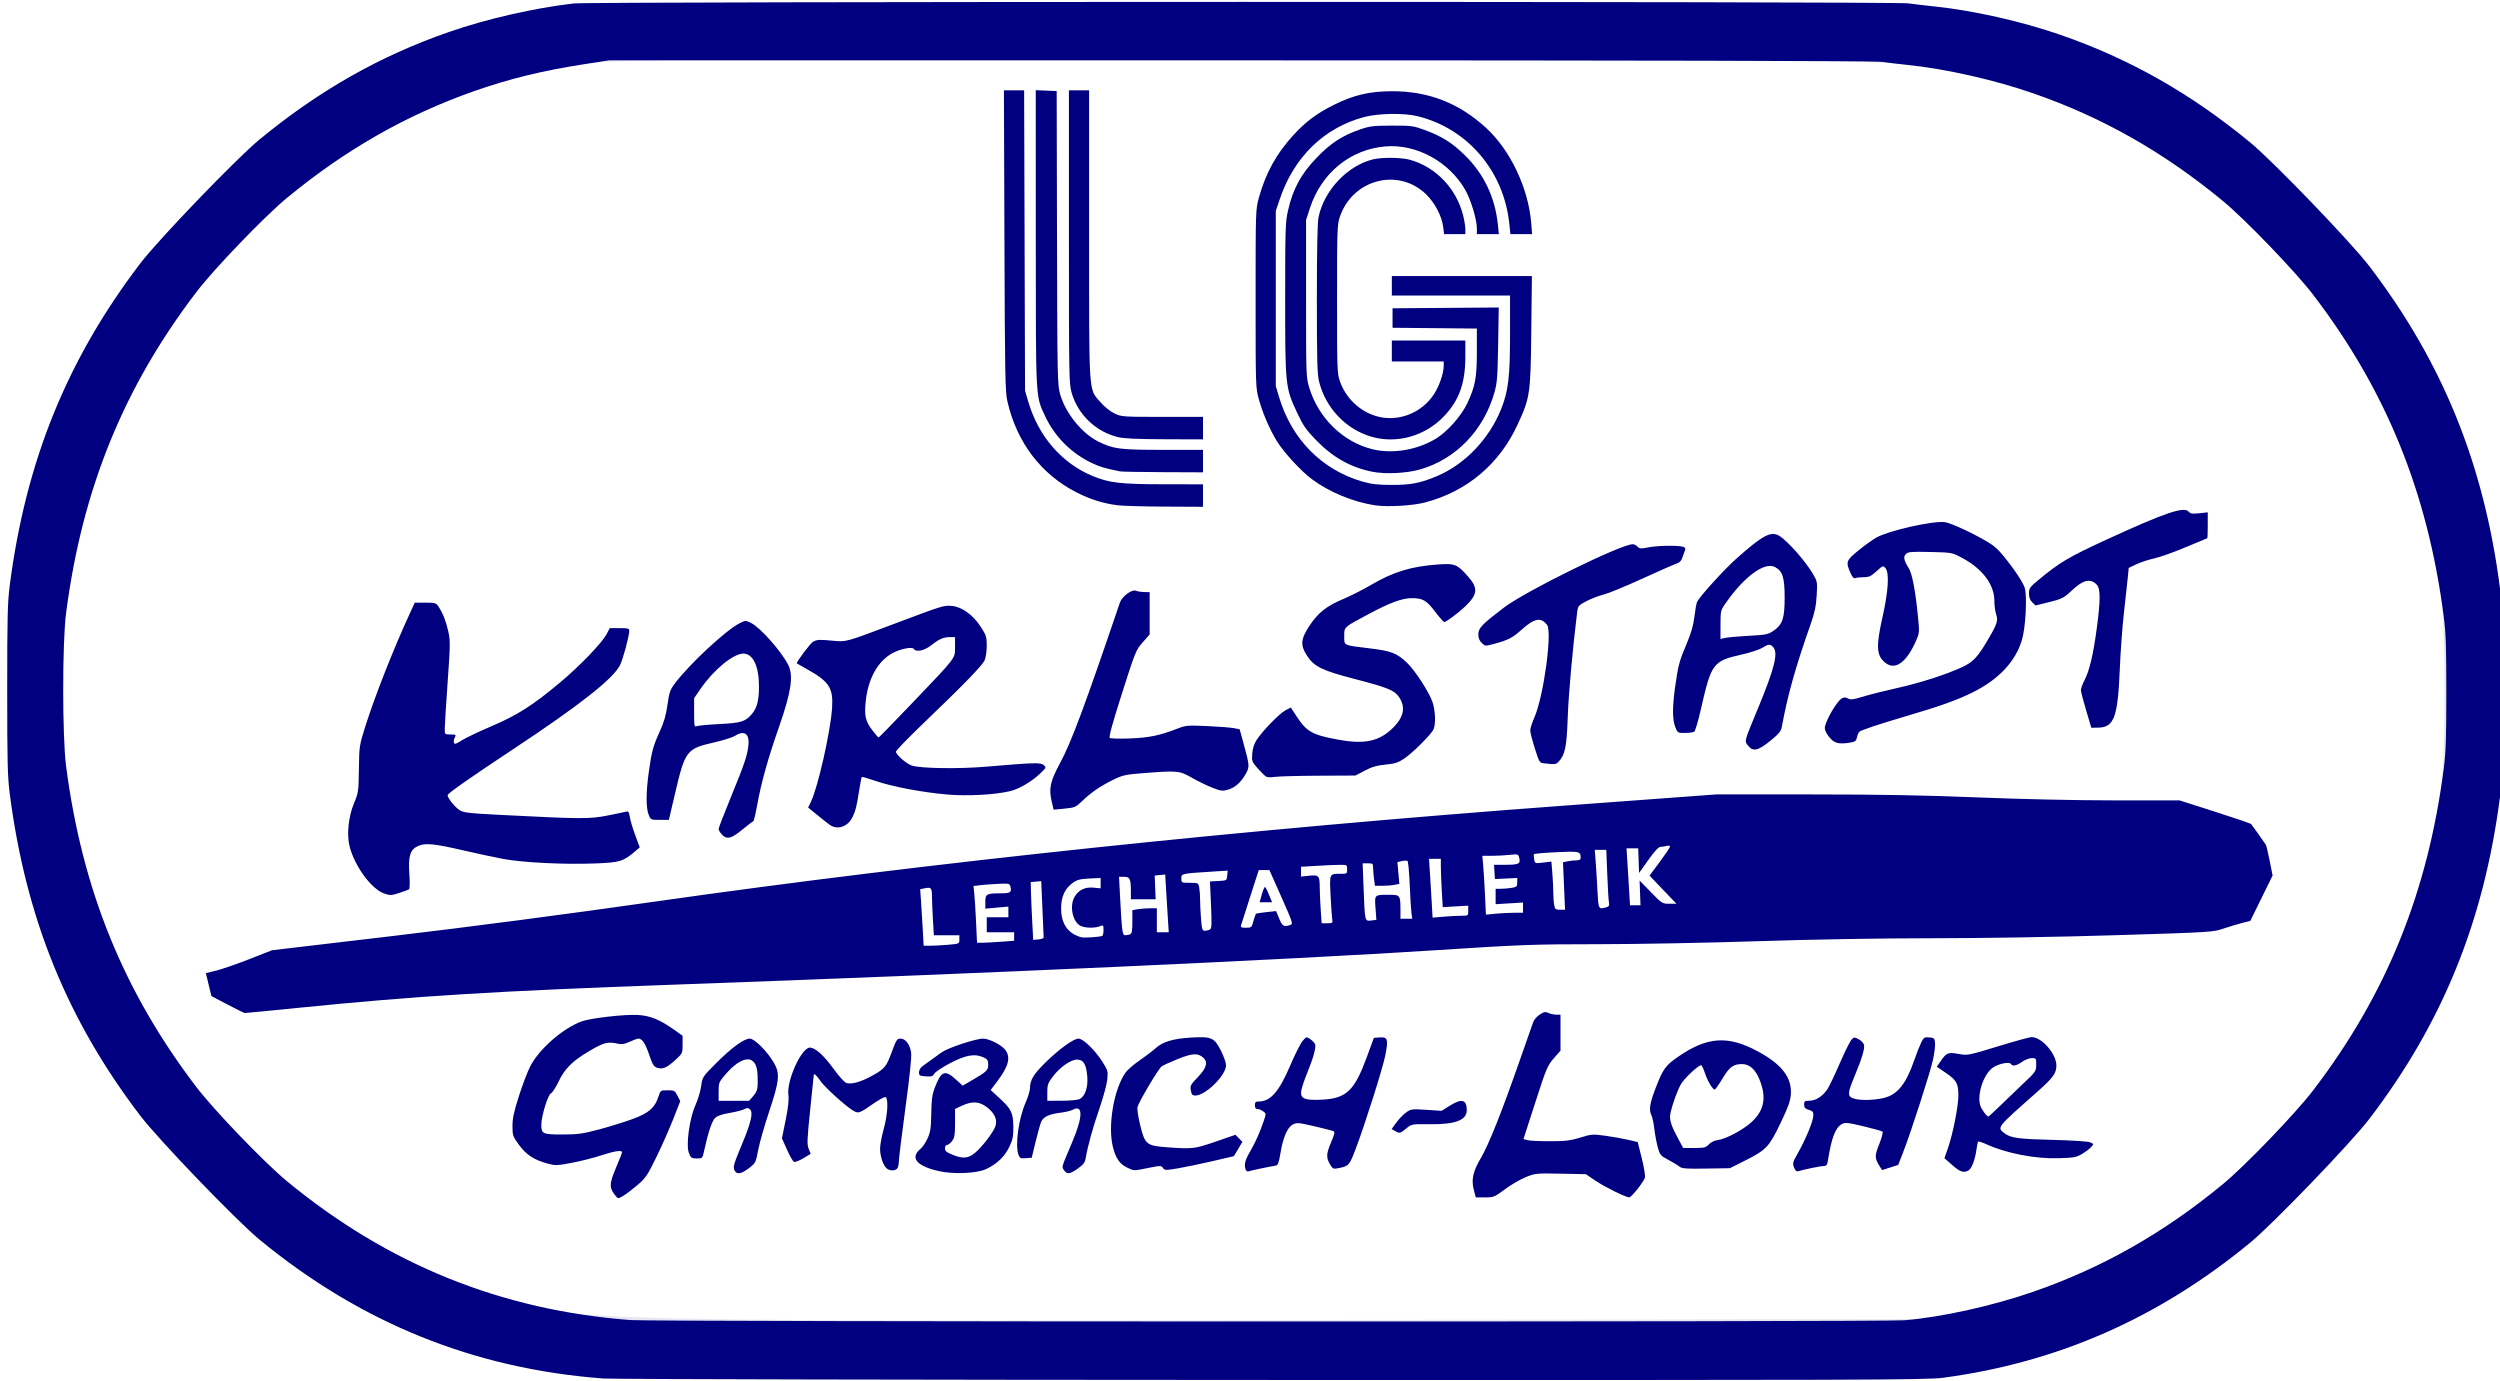 <?xml version="1.0" encoding="UTF-8" standalone="no"?>
<!-- Created with Inkscape (http://www.inkscape.org/) -->

<svg
   xmlns:svg="http://www.w3.org/2000/svg"
   xmlns="http://www.w3.org/2000/svg"
   version="1.1"
   width="2016"
   height="1114"
   id="svg2816">
  <defs
     id="defs2820" />
  <path
     d="M 486.5,1111.628 C 382.228,1103.761 290.936,1066.876 209.249,999.608 190.683,984.319 127.875,919.047 113.163,899.753 54.192,822.415 20.924,740.489 7.936,640.622 6.094,626.453 5.815,615.361 5.815,556.058 c 0,-59.304 0.278,-70.395 2.121,-84.565 C 20.924,371.626 54.192,289.7 113.163,212.362 127.875,193.068 190.683,127.797 209.249,112.508 257.263,72.969 306.317,45.133 362.115,25.765 392.532,15.206 430.694,6.485 462.669,2.785 476.696,1.162 1526.922,1.092 1538.784,2.713 c 4.662,0.637 14.229,1.76 21.263,2.495 31.507,3.294 70.203,12.033 101.717,22.972 55.797,19.369 104.852,47.205 152.866,86.743 18.566,15.289 81.374,80.56 96.086,99.855 58.97,77.338 92.239,159.264 105.226,259.131 1.843,14.17 2.121,25.261 2.121,84.565 0,59.304 -0.278,70.395 -2.121,84.565 -12.988,99.867 -46.256,181.793 -105.226,259.131 -14.712,19.294 -77.52,84.566 -96.086,99.855 -74.007,60.944 -155.377,96.721 -248.005,109.044 -12.907,1.717 -67.173,1.892 -540.552,1.738 -289.413,-0.093 -532.221,-0.624 -539.573,-1.179 z m 1049.135,-46.959 c 29.747,-2.428 71.055,-11.566 104.042,-23.017 55.821,-19.377 105.014,-47.296 152.866,-86.76 17.953,-14.806 58.573,-57.019 72.82,-75.676 58.901,-77.133 92.254,-159.255 105.243,-259.131 1.736,-13.351 2.121,-24.525 2.121,-61.611 0,-37.086 -0.385,-48.261 -2.121,-61.611 -12.989,-99.876 -46.342,-181.998 -105.243,-259.131 -14.247,-18.657 -54.867,-60.87 -72.82,-75.676 -47.852,-39.464 -97.045,-67.383 -152.866,-86.76 -31.514,-10.939 -70.21,-19.679 -101.717,-22.972 -7.033,-0.735 -16.601,-1.858 -21.263,-2.495 -5.298,-0.724 -199.166,-1.159 -517.048,-1.159 l -508.573,0 -19.948,3.095 c -33.84,5.251 -60.156,11.691 -88.755,21.722 -54.677,19.177 -103.803,47.199 -151.037,86.153 -17.953,14.806 -58.573,57.019 -72.82,75.676 -58.901,77.133 -92.254,159.255 -105.243,259.131 -3.079,23.672 -3.079,99.551 0,123.223 12.989,99.876 46.342,181.998 105.243,259.131 14.247,18.657 54.867,60.87 72.82,75.676 81.483,67.199 172.972,104.17 277.251,112.037 18.935,1.429 1009.612,1.579 1027.048,0.156 z M 496.717,964.695 c -5.634,-6.711 -5.601,-9.868 0.245,-23.554 2.557,-5.988 4.65,-11.362 4.65,-11.942 0,-1.957 -5.956,-1.075 -16.667,2.467 -5.858,1.937 -16.492,4.638 -23.631,6.001 -11.899,2.272 -13.523,2.331 -19.491,0.716 -11.12,-3.01 -17.374,-7.063 -23.216,-15.047 -5.1,-6.969 -5.342,-7.662 -5.342,-15.281 0,-6.221 1.144,-11.556 5.187,-24.195 2.853,-8.917 6.904,-19.59 9.003,-23.717 7.166,-14.091 26.352,-30.922 41.609,-36.503 7.263,-2.657 34.816,-5.799 45.36,-5.173 9.887,0.587 17.497,3.678 28.944,11.757 l 7.07,4.989 0,7.11 c 0,7.064 -0.039,7.145 -6.103,12.679 -6.786,6.193 -10.195,7.574 -14.694,5.952 -2.433,-0.877 -3.609,-2.825 -5.94,-9.843 -3.104,-9.345 -5.836,-13.572 -8.771,-13.572 -1,0 -4.221,1.137 -7.157,2.527 -3.77,1.785 -6.398,2.282 -8.945,1.691 -8.604,-1.994 -11.63,-1.258 -23.477,5.713 -13.878,8.166 -20.045,14.333 -25.139,25.14 -2.099,4.452 -4.819,8.576 -6.046,9.164 -2.35,1.126 -7.597,18.317 -7.633,25.007 -0.04,7.606 0.936,8.075 16.829,8.075 12.644,0 16.362,-0.513 29.893,-4.127 8.499,-2.27 20.684,-6.058 27.078,-8.419 12.946,-4.781 17.758,-8.992 20.678,-18.096 1.589,-4.953 1.652,-4.996 7.316,-4.996 5.375,0 5.847,0.259 7.969,4.375 l 2.256,4.375 -5.622,14.35 c -3.092,7.893 -9.201,21.689 -13.574,30.659 -7.063,14.485 -8.732,16.982 -14.925,22.327 -3.835,3.31 -8.989,7.255 -11.452,8.766 -4.253,2.61 -4.569,2.641 -6.26,0.627 z m 691.918,-4.538 c -2.362,-8.769 -0.993,-15.231 5.607,-26.456 6.405,-10.893 16.76,-36.936 31.509,-79.25 5.211,-14.95 10.039,-28.672 10.728,-30.493 0.69,-1.821 3.061,-4.473 5.271,-5.892 3.332,-2.14 4.508,-2.348 6.893,-1.219 1.581,0.749 4.42,1.362 6.308,1.362 l 3.433,0 0,14.524 0,14.524 -4.485,5.107 c -6.215,7.078 -6.5,7.745 -16.491,38.655 l -8.891,27.507 3.018,0.882 c 1.66,0.485 9.819,0.882 18.13,0.882 12.608,0 16.698,-0.487 24.685,-2.938 9.11,-2.796 10.093,-2.866 20.343,-1.452 5.924,0.817 14.188,2.292 18.365,3.277 l 7.594,1.791 3.28,13.11 c 1.866,7.458 2.946,14.205 2.505,15.65 -1.071,3.507 -10.905,15.868 -12.609,15.85 -2.827,-0.03 -19.793,-8.419 -27.267,-13.482 l -7.718,-5.228 -20.326,-0.405 c -19.768,-0.394 -20.545,-0.316 -28.295,2.844 -4.383,1.787 -11.903,6.182 -16.712,9.768 -8.365,6.237 -9.059,6.519 -16.077,6.519 l -7.334,0 -1.465,-5.437 z M 592.143,943.401 c -1.068,-2.436 -0.197,-5.391 5.846,-19.831 7.792,-18.619 9.622,-26.563 6.701,-29.082 -1.438,-1.24 -2.327,-1.249 -4.484,-0.045 -1.479,0.826 -6.807,2.19 -11.839,3.03 -6.228,1.04 -9.984,2.343 -11.764,4.08 -2.489,2.43 -5.665,11.965 -8.756,26.287 -1.369,6.341 -1.37,6.342 -5.962,6.342 -4.17,0 -4.753,-0.398 -6.333,-4.326 -2.551,-6.345 0.448,-28.064 5.392,-39.042 1.946,-4.321 3.965,-11.108 4.488,-15.082 0.939,-7.136 1.087,-7.363 11.867,-18.206 12.49,-12.562 22.645,-19.99 27.331,-19.99 3.883,0 14.485,10.714 19.629,19.836 4.818,8.544 4.221,14.33 -4.023,39.002 -3.746,11.21 -7.717,25.128 -8.826,30.928 -1.977,10.347 -2.119,10.626 -7.53,14.753 -6.5,4.958 -9.979,5.357 -11.739,1.344 z m 15.349,-59.674 c 3.44,-4 3.834,-5.996 3.396,-17.176 -0.651,-16.604 -12.148,-16.357 -26.485,0.57 -4.622,5.457 -4.905,6.216 -4.904,13.171 l 10e-4,7.38 12.3,0 12.3,0 3.393,-3.945 z m 149.382,60.621 c -18.168,-4.212 -23.32,-10.827 -14.223,-18.264 1.511,-1.235 3.951,-4.946 5.423,-8.248 2.245,-5.034 2.712,-8.245 2.894,-19.896 0.169,-10.829 0.752,-15.31 2.641,-20.318 5.296,-14.043 8.279,-15.3 17.12,-7.212 l 5.562,5.088 5.84,-3.389 c 13.682,-7.939 14.75,-8.916 14.75,-13.508 0,-3.792 -0.489,-4.487 -4.326,-6.153 -6.864,-2.98 -14.141,-1.584 -26.907,5.162 -6.142,3.245 -11.696,6.988 -12.344,8.317 -0.974,1.997 -2.137,2.352 -6.7,2.048 -4.954,-0.33 -5.522,-0.666 -5.522,-3.266 0,-1.633 1.142,-3.733 2.616,-4.81 7.287,-5.329 11.192,-8.148 15.675,-11.313 5.226,-3.69 27.586,-11.075 33.44,-11.043 4.869,0.026 14.801,5.08 17.819,9.067 4.635,6.123 2.729,13.322 -6.869,25.94 l -4.91,6.455 7.202,6.609 c 9.494,8.712 11.045,11.956 11.097,23.206 0.035,7.538 -0.508,10.235 -3.219,15.993 -3.664,7.782 -10.147,13.964 -18.889,18.011 -7.528,3.485 -26.452,4.24 -38.171,1.523 z m 29.54,-14.831 c 5.725,-4.778 14.833,-16.754 16.332,-21.475 1.7,-5.352 -0.853,-10.754 -7.343,-15.535 -5.95,-4.384 -11.643,-4.63 -19.737,-0.853 l -5.522,2.577 0,11.357 c 0,9.66 -0.36,11.832 -2.409,14.54 -1.325,1.751 -3.156,3.183 -4.069,3.183 -0.947,0 -1.659,1.17 -1.659,2.726 0,2.205 1.277,3.233 6.684,5.381 7.996,3.177 12.176,2.729 17.723,-1.901 z m 71.621,14.148 c -1.971,-2.925 -2.521,-1.059 6.885,-23.374 8.376,-19.873 8.464,-29.849 0.223,-25.406 -1.616,0.871 -6.259,1.979 -10.316,2.462 -8.438,1.003 -13.126,3.126 -15.018,6.799 -0.724,1.405 -2.779,8.602 -4.569,15.994 l -3.253,13.44 -4.769,0.372 c -4.228,0.33 -4.9,0.012 -5.928,-2.797 -2.814,-7.691 0.122,-29.179 5.732,-41.945 1.964,-4.47 3.571,-9.788 3.571,-11.817 0,-6.476 2.892,-11.236 12.587,-20.713 11.145,-10.895 22.577,-19.141 26.539,-19.141 3.729,0 13.396,9.383 19.291,18.725 4.345,6.885 4.54,7.6 3.896,14.261 -0.373,3.857 -3.268,14.511 -6.432,23.675 -5.328,15.431 -9.262,29.683 -11.036,39.984 -0.57,3.311 -1.938,5.08 -6.302,8.154 -6.536,4.604 -8.715,4.865 -11.1,1.327 z m 12.803,-57.501 c 4.334,-2.512 6.615,-9.419 5.951,-18.016 -0.758,-9.811 -3.096,-13.697 -8.243,-13.697 -5.088,0 -13.719,6.025 -19.478,13.597 -4.051,5.326 -4.525,6.665 -4.525,12.787 l 1.6e-4,6.838 11.915,-0.04 c 6.928,-0.023 12.947,-0.638 14.379,-1.468 z m 133.696,57.05 c -1.446,-3.917 -0.66,-7.331 3.233,-14.04 4.524,-7.796 8.108,-15.761 11.194,-24.872 2.14,-6.32 2.14,-6.325 -0.373,-8.154 -1.383,-1.007 -3.445,-1.831 -4.581,-1.831 -1.429,0 -2.066,-0.931 -2.066,-3.02 0,-2.426 0.579,-3.02 2.944,-3.02 9.66,0 16.563,-7.891 25.7,-29.376 3.719,-8.746 8.145,-17.511 9.836,-19.477 3.034,-3.529 3.112,-3.548 6.19,-1.452 1.715,1.167 3.438,2.99 3.829,4.051 0.994,2.691 -1.341,11.102 -6.716,24.196 -2.521,6.14 -4.583,12.813 -4.583,14.829 0,5.128 3.782,6.394 17.057,5.71 19.614,-1.011 26.082,-7.223 36.15,-34.722 l 5.529,-15.101 4.827,-0.366 c 6.312,-0.479 6.937,1.545 4.426,14.341 -2.056,10.475 -15.935,54.336 -23.858,75.393 -5.116,13.598 -5.544,14.07 -14.309,15.778 -3.797,0.74 -4.333,0.474 -6.513,-3.243 -3.157,-5.382 -2.968,-8.586 1.062,-17.938 2.425,-5.628 2.991,-8.069 2.002,-8.63 -0.759,-0.43 -7.732,-2.244 -15.495,-4.029 -13.061,-3.004 -14.373,-3.108 -17.56,-1.396 -4.358,2.342 -7.893,10.622 -9.958,23.324 -1.257,7.737 -1.943,9.513 -3.782,9.801 -5.238,0.821 -20.381,4 -21.852,4.586 -0.88,0.351 -1.929,-0.253 -2.331,-1.342 z m 442.188,-1.743 c -1.346,-3.377 -1.111,-4.249 3.188,-11.809 6.216,-10.935 12.165,-25.318 12.344,-29.849 0.125,-3.165 -0.385,-3.846 -3.632,-4.839 -2.982,-0.912 -3.777,-1.803 -3.774,-4.228 0,-2.743 0.478,-3.078 4.421,-3.123 4.996,-0.057 10.425,-3.538 14.27,-9.149 1.382,-2.017 5.861,-11.37 9.954,-20.786 4.093,-9.415 8.408,-18.123 9.589,-19.35 1.999,-2.078 2.392,-2.1 5.703,-0.321 1.956,1.051 3.893,3.015 4.305,4.364 0.88,2.883 -1.527,10.938 -7.731,25.869 -5.56,13.381 -5.67,15.735 -0.818,17.492 4.993,1.809 16.424,1.636 24.641,-0.373 11.055,-2.703 17.859,-11.241 24.665,-30.951 1.715,-4.965 4.125,-11.098 5.357,-13.627 2.058,-4.226 2.589,-4.569 6.541,-4.228 3.952,0.341 4.332,0.703 4.677,4.448 0.206,2.242 -0.511,8.222 -1.594,13.289 -2.156,10.087 -17.849,58.772 -24.152,74.929 l -3.958,10.146 -6.508,2.093 -6.508,2.093 -1.818,-2.883 c -4.236,-6.719 -4.282,-8.571 -0.449,-18.142 1.998,-4.989 3.176,-9.482 2.617,-9.986 -0.559,-0.504 -7.508,-2.456 -15.443,-4.337 -12.927,-3.066 -14.739,-3.242 -17.437,-1.7 -5.164,2.952 -8.262,11.082 -11.12,29.182 -0.573,3.631 -1.224,4.534 -3.278,4.551 -2.518,0.021 -16.648,2.91 -20.591,4.21 -1.442,0.476 -2.419,-0.366 -3.462,-2.984 z m 127.582,-1.955 -6.34,-5.539 2.838,-8.052 c 3.929,-11.148 8.427,-33.793 8.427,-42.429 0,-9.793 -1.478,-12.484 -10.042,-18.283 l -7.364,-4.986 3.181,-4.598 c 4.692,-6.783 5.863,-7.25 14.39,-5.732 7.327,1.304 7.753,1.222 31.821,-6.135 13.417,-4.101 25.597,-7.452 27.068,-7.445 8.247,0.036 19.995,13.529 19.995,22.965 0,6.159 -2.739,9.923 -15.328,21.062 -33.473,29.619 -32.741,28.685 -26.356,33.62 4.823,3.727 11.337,4.598 39.359,5.259 14.386,0.339 27.611,1.199 29.391,1.911 3.134,1.253 3.17,1.368 1.164,3.672 -1.139,1.308 -4.426,3.817 -7.303,5.575 -4.729,2.889 -6.582,3.237 -19.244,3.617 -18.901,0.566 -42.282,-3.989 -58.324,-11.362 -3.347,-1.538 -6.306,-2.424 -6.577,-1.968 -0.27,0.456 -0.872,3.547 -1.338,6.869 -1.125,8.031 -3.823,14.901 -6.418,16.344 -3.856,2.145 -6.602,1.222 -12.999,-4.366 z m 37.429,-46.71 c 4.233,-4.153 12.776,-12.345 18.983,-18.206 11.032,-10.415 11.286,-10.776 11.286,-16.007 0,-5.161 -0.125,-5.352 -3.549,-5.352 -1.952,0 -5.474,1.359 -7.826,3.02 -4.589,3.241 -7.767,3.832 -9.046,1.682 -1.129,-1.899 -9.427,-0.309 -14.12,2.705 -7.556,4.853 -13.251,21.147 -10.666,30.515 0.882,3.196 5.228,9.192 6.663,9.192 0.317,0 4.04,-3.398 8.273,-7.55 z m -896.546,49.531 c -2.896,-2.268 -5.491,-9.806 -5.491,-15.95 0,-3.001 1.308,-10.147 2.906,-15.879 3.433,-12.312 4.015,-25.857 1.11,-25.857 -0.988,0 -5.565,2.623 -10.172,5.83 -10.838,7.544 -11.417,7.716 -16.07,4.796 -6.795,-4.263 -23.289,-19.415 -26.324,-24.18 -2.347,-3.685 -4.894,-5.888 -4.931,-4.265 0,0.166 -1.292,12.735 -2.864,27.931 -2.513,24.309 -2.662,28.113 -1.236,31.66 l 1.621,4.032 -5.931,3.559 c -3.262,1.957 -6.639,3.277 -7.503,2.932 -0.865,-0.345 -3.413,-4.768 -5.663,-9.829 l -4.091,-9.202 2.957,-14.517 c 2.115,-10.383 2.749,-16.282 2.229,-20.712 -1.369,-11.666 10.639,-37.899 17.349,-37.899 4.292,0 11.127,6.127 19.128,17.144 4.55,6.266 8.897,11.022 10.442,11.425 4.021,1.049 10.447,-0.584 18.253,-4.638 12.142,-6.306 13.746,-8.09 18.154,-20.182 3.669,-10.064 4.265,-10.985 7.117,-10.991 4.055,-0.008 7.593,4.681 8.554,11.338 0.488,3.38 -1.081,18.555 -4.591,44.416 -2.932,21.605 -5.332,41.165 -5.332,43.466 0,2.302 -0.628,4.837 -1.395,5.634 -1.811,1.882 -5.784,1.853 -8.226,-0.06 z m 193.759,-0.792 c -5.966,-2.816 -9.226,-7.506 -11.487,-16.529 -4.328,-17.268 0.858,-47.35 10.405,-60.357 1.598,-2.177 6.706,-6.552 11.351,-9.722 4.645,-3.17 10.377,-7.536 12.736,-9.702 5.598,-5.138 13.922,-7.644 28.33,-8.527 16.605,-1.018 18.95,-0.009 24.224,10.422 2.302,4.553 4.185,9.883 4.185,11.846 0,8.141 -16.54,24.468 -24.787,24.468 -2.326,0 -2.991,-0.761 -3.596,-4.116 -0.684,-3.792 -0.237,-4.641 5.683,-10.794 6.959,-7.232 8.301,-11.991 4.392,-15.574 -4.261,-3.906 -8.761,-3.71 -20.219,0.884 -5.983,2.398 -11.991,5.116 -13.352,6.04 -2.496,1.693 -18.133,27.967 -19.533,32.82 -0.415,1.439 0.54,7.913 2.122,14.388 3.917,16.03 5.017,16.906 22.792,18.152 19.63,1.376 21.218,1.18 38.362,-4.733 l 15.693,-5.413 2.82,2.836 2.82,2.836 -3.438,5.78 -3.438,5.78 -16.819,3.922 c -9.25,2.157 -21.78,4.77 -27.844,5.807 -10.34,1.768 -11.117,1.755 -12.499,-0.209 -1.394,-1.981 -2.027,-1.983 -11.743,-0.048 -12.43,2.476 -11.335,2.493 -17.159,-0.256 z m 445.344,-0.809 c -1.279,-1.054 -5.318,-3.504 -8.977,-5.444 -6.197,-3.286 -6.773,-3.96 -8.425,-9.869 -0.975,-3.488 -2.239,-10.206 -2.809,-14.928 -0.57,-4.722 -1.618,-9.715 -2.328,-11.095 -2.23,-4.33 -1.441,-9.48 3.378,-22.05 5.853,-15.268 7.909,-18.138 17.975,-25.096 23.602,-16.313 40.241,-17.458 64.405,-4.432 19.29,10.398 27.57,21.139 26.637,34.55 -0.388,5.573 -2.035,10.19 -8.294,23.246 -9.241,19.278 -11.524,21.691 -28.647,30.282 l -12.23,6.136 -19.181,0.309 c -16.077,0.259 -19.557,-7.8e-4 -21.506,-1.608 z m 23.695,-17.881 c 1.579,-1.747 4.461,-3.131 7.361,-3.535 6.799,-0.948 20.593,-8.373 27.442,-14.773 10.052,-9.392 11.877,-19.972 5.927,-34.346 -3.329,-8.042 -8.01,-12.128 -13.893,-12.128 -7.158,0 -10.13,2.196 -15.826,11.693 -2.917,4.864 -5.738,8.844 -6.267,8.844 -1.708,0 -5.84,-7.026 -7.98,-13.567 -1.145,-3.501 -2.555,-6.251 -3.134,-6.112 -2.845,0.687 -13.775,11.118 -16.149,15.412 -3.65,6.603 -8.733,21.738 -8.733,26.006 0,4.408 1.454,8.381 6.523,17.826 l 4.053,7.55 9.04,0 c 8.014,0 9.335,-0.326 11.635,-2.87 z m -253.08,-10.854 -2.702,-1.558 3.913,-5.332 c 2.153,-2.933 5.722,-6.598 7.932,-8.146 3.799,-2.661 4.685,-2.769 16.239,-1.991 l 12.221,0.823 6.954,-4.353 c 9.26,-5.797 13.305,-4.678 13.344,3.69 0.038,8.216 -9.118,11.706 -30.055,11.458 -14.319,-0.17 -14.398,-0.155 -18.767,3.441 -4.933,4.06 -5.31,4.142 -9.08,1.968 z m -941.432,-101.949 -12.99,-6.806 -2.237,-9.255 -2.236,-9.255 8.374,-2.052 c 4.606,-1.128 16.602,-5.279 26.658,-9.224 l 18.284,-7.173 97.841,-11.544 c 62.09,-7.326 139.469,-17.482 211.764,-27.795 218.304,-31.141 476.953,-58.434 732.139,-77.256 l 123.002,-9.073 76.363,0.014 c 55.454,0.011 92.279,0.668 134.487,2.402 34.922,1.434 79.005,2.394 110.435,2.403 l 52.311,0.016 28.462,9.099 c 15.654,5.005 28.777,9.489 29.164,9.965 1.551,1.91 11.183,15.455 11.923,16.766 0.435,0.772 1.831,6.653 3.101,13.069 l 2.31,11.665 -8.999,18.312 -8.999,18.312 -6.394,1.589 c -3.516,0.874 -10.317,2.925 -15.112,4.557 -8.563,2.914 -10.118,3.01 -87.186,5.378 -47.051,1.446 -106.16,2.422 -147.635,2.438 -43.01,0.017 -96.424,0.926 -141.241,2.404 -39.641,1.308 -97.427,2.386 -128.416,2.397 -52.363,0.018 -61.599,0.36 -130.779,4.838 -121.05,7.835 -363.52,18.802 -614.989,27.817 -143.41,5.141 -206.911,9.063 -302.605,18.69 -23.216,2.336 -42.571,4.215 -43.012,4.176 -0.441,-0.039 -6.647,-3.133 -13.791,-6.876 z m 581.266,-48.198 c 8.83,-0.776 8.894,-0.806 8.894,-4.228 l 0,-3.447 -10.286,0 -10.286,0 -0.758,-12.873 c -0.417,-7.08 -0.758,-15.474 -0.758,-18.654 0,-6.65 -0.694,-7.41 -5.799,-6.349 l -3.713,0.772 0.662,9.189 c 0.364,5.054 0.992,15.305 1.396,22.78 l 0.734,13.591 5.51,0 c 3.031,0 9.512,-0.352 14.404,-0.781 z m 42.427,-2.42 10.641,-0.785 0,-3.443 0,-3.443 -11.043,0 -11.043,0 0,-6.04 0,-6.04 8.718,0 8.719,0 0,-4.311 0,-4.311 -9.3,0.843 -9.3,0.843 0,-5.451 c 0,-6.375 0.94,-6.898 12.428,-6.925 7.781,-0.018 8.94,-0.782 7.874,-5.193 -0.671,-2.778 -1.002,-2.857 -10.207,-2.43 -5.233,0.243 -11.792,0.736 -14.577,1.097 l -5.063,0.656 0.66,6.249 c 0.363,3.437 1.004,13.724 1.425,22.86 l 0.766,16.611 4.331,0 c 2.382,0 9.12,-0.353 14.972,-0.785 z m 34.436,-3.443 c -0.02,-0.664 -0.466,-11.159 -0.991,-23.321 l -0.955,-22.113 -4.24,0.368 -4.24,0.368 0.184,7.852 c 0.101,4.319 0.548,14.813 0.992,23.321 l 0.809,15.468 4.239,-0.367 c 2.331,-0.202 4.222,-0.911 4.202,-1.576 z m 47.367,-1.369 c 0.502,-0.322 0.912,-2.443 0.912,-4.713 0,-3.931 -0.142,-4.071 -2.982,-2.949 -4.129,1.631 -12.132,1.443 -15.618,-0.367 -6.455,-3.352 -9.009,-16.114 -4.697,-23.464 3.228,-5.501 8.478,-8.003 15.352,-7.317 l 5.62,0.561 0,-4.179 0,-4.179 -9.094,0.43 c -7.35,0.347 -9.902,1.005 -13.307,3.429 -6.451,4.594 -9.463,11.16 -9.464,20.631 -9.1e-4,12.498 5.423,20.309 16.171,23.285 2.501,0.693 15.601,-0.203 17.106,-1.17 z m 22.323,-1.177 c 1.458,-0.582 1.839,-2.674 1.839,-10.111 l 0,-9.377 4.359,-0.749 c 2.398,-0.412 6.844,-0.755 9.881,-0.762 l 5.522,-0.013 0,9.665 0,9.665 4.788,0 4.788,0 -0.706,-11.175 c -0.388,-6.146 -1.032,-16.619 -1.431,-23.274 l -0.725,-12.1 -4.229,0.416 -4.229,0.416 0.379,9.569 0.379,9.569 -9.97,0 -9.97,0 -0.015,-6.342 c -0.026,-10.175 -0.773,-11.779 -5.49,-11.779 l -4.072,0 0.74,14.195 c 1.577,30.266 1.917,32.92 4.215,32.92 1.16,0 2.936,-0.33 3.948,-0.733 z m 64.483,-3.991 c 1.325,-0.872 1.464,-4.43 0.774,-19.851 l -0.84,-18.789 6.782,-0.365 c 6.747,-0.363 6.784,-0.386 7.152,-4.37 l 0.37,-4.005 -11.414,0.723 c -26.158,1.657 -25.944,1.611 -25.944,5.571 0,3.498 0.057,3.528 6.83,3.528 6.719,0 6.841,0.061 7.556,3.775 0.4,2.076 0.727,6.615 0.727,10.086 0,3.471 0.338,10.47 0.752,15.554 0.679,8.349 0.988,9.241 3.197,9.224 1.345,-0.009 3.172,-0.497 4.06,-1.081 z m 35.012,-6.784 c 0.81,-3.007 1.794,-5.658 2.185,-5.892 0.392,-0.233 4.165,-0.797 8.384,-1.254 l 7.672,-0.829 2.532,6.117 c 2.57,6.21 3.629,6.81 8.982,5.091 2.325,-0.747 1.967,-1.864 -7.225,-22.531 l -9.671,-21.745 -4.298,0 -4.298,0 -6.796,21.141 c -3.738,11.628 -7.088,22.093 -7.445,23.255 -0.543,1.77 0.098,2.114 3.929,2.114 4.437,0 4.622,-0.168 6.05,-5.467 z m 6.822,-21.661 c 1.031,-3.625 2.237,-6.207 2.68,-5.738 0.442,0.469 1.865,3.435 3.162,6.591 l 2.358,5.738 -5.037,0 -5.037,0 1.875,-6.591 z m 56.629,19.578 c -0.32,-2.159 -0.903,-10.785 -1.296,-19.168 -0.805,-17.207 -1.019,-16.772 8.261,-16.772 4.932,0 5.136,-0.144 5.136,-3.624 0,-3.519 -0.16,-3.624 -5.522,-3.619 -3.037,0.003 -11.407,0.358 -18.599,0.789 l -13.078,0.783 0,3.956 0,3.956 6.508,-0.698 c 7.84,-0.841 8.562,-0.047 8.586,9.445 0.015,3.718 0.358,11.737 0.773,17.819 l 0.756,11.058 4.528,0 c 4.454,0 4.519,-0.065 3.946,-3.926 z m 34.976,-8.195 c -0.817,-11.006 -0.989,-10.832 10.797,-10.832 9.104,0 9.297,0.256 9.324,12.383 l 0.017,6.946 4.752,0 4.752,0 -0.646,-4.53 c -0.356,-2.492 -0.992,-12.832 -1.415,-22.978 -0.423,-10.146 -1.237,-18.749 -1.809,-19.117 -0.573,-0.368 -2.638,-0.304 -4.589,0.141 l -3.548,0.81 0.791,8.768 0.791,8.768 -3.753,0.78 c -2.065,0.429 -6.494,0.78 -9.844,0.78 l -6.09,0 -0.739,-5.605 c -0.407,-3.083 -0.739,-7.16 -0.739,-9.061 0,-3.168 -0.351,-3.456 -4.224,-3.456 l -4.224,0 0.782,20.235 c 1.045,27.035 0.92,26.508 6.123,25.876 l 4.19,-0.508 -0.698,-9.401 z m 69.137,6.081 c 5.627,0 5.637,-0.007 5.637,-4.077 l 0,-4.077 -10.276,0.609 -10.277,0.609 -0.767,-13.029 c -0.422,-7.166 -0.767,-15.935 -0.767,-19.486 l 0,-6.456 -4.773,0 -4.773,0 0.689,10.571 c 0.379,5.814 1.025,16.488 1.436,23.721 l 0.746,13.151 8.745,-0.768 c 4.809,-0.422 11.281,-0.768 14.381,-0.768 z m 42.545,-2.408 7.266,-0.008 0,-4.131 0,-4.131 -11.043,0.685 -11.044,0.685 0,-6.218 0,-6.218 4.359,-0.013 c 2.398,-0.007 6.321,-0.35 8.719,-0.762 3.898,-0.67 4.359,-1.129 4.359,-4.34 l 0,-3.591 -9.009,0.427 -9.009,0.427 -0.354,-5.738 -0.354,-5.738 9.073,-0.018 c 10.806,-0.022 12.412,-0.787 11.302,-5.385 -0.803,-3.325 -0.889,-3.354 -7.794,-2.604 -3.84,0.417 -10.366,0.758 -14.503,0.758 l -7.521,0 0.686,7.55 c 0.377,4.153 1.032,14.825 1.456,23.717 l 0.769,16.166 7.689,-0.755 c 4.229,-0.415 10.959,-0.759 14.954,-0.763 z m 40.333,-21.571 -0.825,-19.146 3.787,-0.787 c 2.083,-0.433 5.291,-0.787 7.129,-0.787 2.415,0 3.337,-0.587 3.325,-2.114 -0.042,-5.084 -1.071,-5.315 -19.603,-4.419 -9.711,0.47 -17.853,1.184 -18.092,1.586 -0.239,0.403 -0.152,2.269 0.193,4.147 0.624,3.393 0.672,3.41 7.271,2.614 l 6.642,-0.801 0.76,9.34 c 0.418,5.137 0.76,12.18 0.76,15.651 0,3.471 0.327,8.01 0.727,10.086 0.646,3.354 1.175,3.775 4.74,3.775 l 4.013,0 -0.825,-19.146 z m 34.125,17.161 c 2.148,-0.598 2.561,-1.367 2.095,-3.91 -0.319,-1.741 -0.928,-11.999 -1.354,-22.796 l -0.774,-19.631 -4.654,0 -4.654,0 0.694,8.758 c 0.382,4.817 1.033,15.418 1.448,23.557 0.81,15.885 0.772,15.81 7.199,14.021 z m 27.185,-11.602 -0.365,-9.969 9.109,9.363 c 8.899,9.146 9.242,9.363 14.873,9.363 l 5.763,0 -10.867,-11.341 -10.868,-11.341 8.275,-11.127 c 4.551,-6.12 8.275,-11.681 8.275,-12.357 0,-0.686 -1.157,-0.908 -2.616,-0.502 -1.439,0.401 -3.685,0.736 -4.992,0.745 -1.629,0.011 -4.735,3.328 -9.881,10.555 l -7.505,10.539 -0.338,-9.935 -0.338,-9.935 -4.726,0 -4.726,0 0.682,10.571 c 0.375,5.814 1.01,16.143 1.411,22.953 l 0.73,12.383 4.234,0.002 4.234,0.002 -0.365,-9.969 z m -1012.577,0.555 c -10.392,-3.6 -23.878,-21.875 -28.036,-37.991 -2.431,-9.425 -0.968,-24.016 3.478,-34.672 3.633,-8.709 3.756,-9.56 4.017,-27.786 0.265,-18.52 0.343,-19.036 5.218,-34.506 7.682,-24.373 22.964,-63.114 36.1,-91.511 l 3.772,-8.154 8.493,0 c 7.957,0 8.631,0.21 10.69,3.322 3.518,5.319 5.931,11.483 7.838,20.03 1.631,7.309 1.585,10.709 -0.558,40.934 -1.285,18.13 -2.339,35.001 -2.341,37.493 -0.003,4.487 0.041,4.53 4.687,4.53 4.389,0 4.608,0.161 3.398,2.511 -0.711,1.381 -1.011,3.274 -0.666,4.207 0.489,1.325 1.845,0.909 6.193,-1.898 3.061,-1.977 13.862,-7.13 24,-11.45 20.99,-8.945 33.195,-16.719 55.383,-35.276 16.066,-13.438 34.2,-32.331 37.754,-39.335 l 2.299,-4.53 7.873,0 c 6.822,0 7.873,0.292 7.873,2.186 0,4.17 -4.947,22.605 -7.408,27.605 -5.385,10.94 -32.524,32.321 -85.591,67.43 -35.056,23.193 -53.474,36.112 -53.474,37.509 0,2.288 5.686,9.427 9.515,11.947 3.245,2.135 7.126,2.604 32.252,3.895 65.873,3.386 72.629,3.428 87.268,0.543 7.353,-1.449 14.215,-2.895 15.249,-3.214 1.446,-0.445 2.059,0.576 2.649,4.414 0.423,2.746 2.397,9.382 4.388,14.746 l 3.619,9.753 -3.362,2.864 c -10.038,8.551 -12.372,9.277 -32.399,10.083 -24.775,0.998 -58.562,-0.661 -74.423,-3.655 -7.033,-1.327 -21.157,-4.35 -31.387,-6.717 -23.977,-5.549 -31.222,-6.294 -36.95,-3.804 -6.634,2.884 -8.272,7.998 -7.269,22.697 0.49,7.178 0.362,11.949 -0.332,12.395 -0.621,0.399 -4.203,1.719 -7.96,2.934 -6.16,1.993 -7.325,2.039 -11.849,0.472 z m 272.066,-47.75 c -1.39,-1.538 -2.528,-3.504 -2.528,-4.368 0,-0.865 4.382,-12.246 9.737,-25.292 10.771,-26.237 13.144,-33.142 14.217,-41.357 1.303,-9.973 -2.983,-13.35 -10.72,-8.447 -1.992,1.262 -9.785,3.704 -17.319,5.425 -21.832,4.988 -22.96,6.489 -31.127,41.408 l -4.894,20.927 -7.325,0.002 c -7.26,0.002 -7.34,-0.035 -9.009,-4.188 -2.188,-5.442 -2.142,-18.218 0.122,-34.314 2.398,-17.044 3.379,-20.67 8.871,-32.773 3.446,-7.594 5.066,-13.208 6.219,-21.556 1.362,-9.85 2.094,-12.003 5.749,-16.913 11.526,-15.479 41.246,-43.171 52.35,-48.777 4.747,-2.396 4.937,-2.401 9.35,-0.225 7.452,3.675 24.628,23.123 29.987,33.954 4.271,8.631 2.299,21.806 -7.418,49.575 -8.868,25.34 -14.367,44.94 -17.57,62.623 -1.375,7.592 -2.854,13.803 -3.286,13.803 -0.432,0 -4.396,2.99 -8.808,6.644 -8.932,7.397 -12.62,8.252 -16.601,3.848 z m -1.946,-88.965 c 17.773,-0.887 21.302,-2.017 26.554,-8.503 3.956,-4.885 5.4,-10.716 5.408,-21.834 0.015,-16.378 -4.842,-26.536 -12.647,-26.468 -8.222,0.072 -23.827,12.949 -34.557,28.516 l -5.102,7.402 0,11.754 c 0,10.734 0.177,11.676 2.034,10.85 1.119,-0.498 9.358,-1.27 18.309,-1.717 z m 88.903,81.182 c -1.613,-1.158 -6.167,-4.757 -10.121,-7.997 l -7.188,-5.891 2.215,-4.511 c 5.606,-11.419 15.793,-56.374 17.084,-75.391 1.114,-16.411 -2.149,-21.559 -19.983,-31.525 -4.476,-2.501 -8.272,-4.664 -8.436,-4.805 -0.759,-0.655 11.028,-16.376 13.086,-17.452 3.365,-1.761 4.742,-1.834 15.693,-0.837 11.429,1.04 9.407,1.599 51.149,-14.118 38.135,-14.358 38.707,-14.533 45.408,-13.864 7.991,0.798 16.869,7.299 23.065,16.888 4.335,6.71 4.763,8.061 4.763,15.073 0,4.236 -0.722,9.452 -1.605,11.59 -1.751,4.239 -16.111,19.049 -49.834,51.394 -11.988,11.498 -21.796,21.623 -21.796,22.499 0,2.45 8.52,9.889 12.926,11.286 7.217,2.289 37.691,2.726 59.729,0.858 39.563,-3.354 43.917,-3.477 46.499,-1.312 2.273,1.906 2.198,2.069 -3.386,7.305 -6.807,6.383 -16.839,12.156 -23.986,13.803 -12.653,2.916 -34.251,4.046 -50.485,2.641 -20.24,-1.752 -44.655,-6.404 -58.024,-11.057 -5.683,-1.978 -10.553,-3.368 -10.821,-3.09 -0.268,0.279 -1.197,5.05 -2.064,10.604 -2.083,13.341 -2.868,16.517 -5.36,21.692 -3.825,7.941 -12.21,10.754 -18.528,6.217 z m 66.966,-98.45 c 35.713,-37.408 34.197,-35.411 34.197,-45.043 l 0,-7.81 -3.993,0 c -5.358,0 -8.735,1.463 -15.182,6.577 -5.506,4.368 -12.334,5.815 -14.025,2.972 -1.153,-1.939 -10.466,-0.193 -16.825,3.156 -12.029,6.335 -19.94,20.281 -21.97,38.733 -1.292,11.747 -0.283,16.36 5.129,23.445 2.545,3.332 4.903,6.058 5.24,6.058 0.337,0 12.68,-12.639 27.428,-28.088 z m 112.134,79.653 c -2.437,-10.557 -1.216,-16.117 6.816,-31.022 9.016,-16.731 19.904,-45.947 48.118,-129.113 1.765,-5.204 9.67,-11.117 13.019,-9.739 1.279,0.526 4.287,0.994 6.684,1.041 l 4.359,0.085 0,17.046 0,17.046 -5.615,6.384 c -5.442,6.188 -5.956,7.455 -16.724,41.244 -7.855,24.648 -10.722,35.147 -9.788,35.84 0.727,0.539 8.122,0.718 16.433,0.398 15.363,-0.592 23.901,-2.375 38.362,-8.012 6.478,-2.525 8.176,-2.664 23.831,-1.951 9.271,0.422 18.932,1.174 21.469,1.67 l 4.613,0.903 2.655,9.65 c 5.45,19.814 5.515,20.565 2.273,26.28 -3.953,6.968 -8.571,11.08 -14.36,12.788 -4.337,1.28 -5.692,1.107 -12.664,-1.621 -4.294,-1.68 -11.728,-5.303 -16.521,-8.053 -9.925,-5.693 -11.469,-5.834 -39.586,-3.618 -14.045,1.107 -16.313,1.622 -24.115,5.472 -10.145,5.007 -17.688,10.213 -24.899,17.186 -4.9,4.738 -5.788,5.112 -14.027,5.91 l -8.796,0.852 -1.538,-6.664 z m 173.117,-19.875 c -0.982,-0.487 -4.054,-3.465 -6.829,-6.619 -4.852,-5.516 -5.025,-5.977 -4.535,-12.116 0.333,-4.179 1.53,-7.943 3.466,-10.904 4.791,-7.327 18.384,-21.323 23.176,-23.864 l 4.436,-2.352 4.631,7.087 c 8.187,12.528 12.649,15.018 33.864,18.898 20.499,3.749 32.122,1.436 42.768,-8.511 9.879,-9.231 11.758,-17.541 5.898,-26.093 -3.588,-5.236 -9.492,-7.623 -35.472,-14.336 -26.191,-6.768 -32.855,-9.995 -38.523,-18.658 -5.605,-8.565 -5.23,-13.503 1.837,-24.225 6.974,-10.581 13.754,-15.958 27.326,-21.673 5.858,-2.467 15.621,-7.399 21.695,-10.961 18.742,-10.99 32.641,-15.274 54.794,-16.889 13.435,-0.979 15.39,-0.192 24.085,9.694 8.349,9.493 7.867,14.449 -2.357,24.228 -5.538,5.298 -15.367,12.605 -16.864,12.537 -0.524,-0.024 -3.83,-3.819 -7.346,-8.434 -6.956,-9.13 -9.942,-10.852 -18.81,-10.852 -7.536,0 -17.291,3.542 -33.502,12.167 -21.66,11.523 -20.925,10.874 -20.925,18.48 0,7.776 -1.212,7.201 20.816,9.882 17.311,2.107 21.685,3.82 29.931,11.719 6.283,6.019 17.258,22.868 20.282,31.138 2.341,6.404 2.907,17.229 1.151,22.029 -1.408,3.849 -16.657,19.166 -23.937,24.045 -4.76,3.19 -7.469,4.052 -14.961,4.762 -6.929,0.656 -10.978,1.832 -16.691,4.845 l -7.543,3.978 -29.808,0.142 c -16.395,0.078 -32.162,0.501 -35.039,0.94 -2.877,0.439 -6.034,0.4 -7.015,-0.087 z m 224.319,-10.812 c -4.136,-0.459 -4.158,-0.494 -7.856,-12.18 -2.039,-6.445 -3.704,-12.954 -3.699,-14.463 0,-1.51 1.588,-6.362 3.516,-10.782 7.308,-16.75 14.356,-68.422 10.115,-74.162 -4.789,-6.482 -10.272,-5.505 -20.38,3.631 -7.317,6.614 -11.004,8.533 -22.156,11.536 -7.339,1.976 -7.434,1.969 -10.172,-0.704 -1.911,-1.865 -2.764,-4.032 -2.764,-7.018 0,-4.921 3.154,-8.196 20.793,-21.585 17.432,-13.232 94.216,-50.991 103.691,-50.991 1.133,0 2.911,0.884 3.951,1.965 1.632,1.696 2.787,1.779 8.415,0.604 7,-1.461 23.6,-1.806 27.997,-0.582 1.929,0.537 2.452,1.295 1.863,2.702 -0.45,1.075 -1.393,3.724 -2.095,5.886 -0.95,2.925 -2.318,4.278 -5.35,5.29 -2.24,0.748 -14.732,6.246 -27.758,12.219 -13.026,5.972 -26.764,11.605 -30.527,12.517 -3.763,0.912 -9.942,3.285 -13.731,5.273 -6.517,3.419 -6.923,3.892 -7.527,8.77 -3.716,29.983 -6.957,66.163 -7.606,84.888 -0.83,23.949 -2.184,30.444 -7.497,35.965 -1.973,2.051 -2.876,2.149 -11.223,1.222 z m 164.053,-14.424 c -2.927,-3.867 -3.332,-2.367 8.106,-30.012 13.525,-32.691 16.501,-44.861 12.09,-49.444 -2.41,-2.505 -3.775,-2.394 -8.636,0.702 -2.237,1.425 -9.707,3.864 -16.599,5.419 -23.176,5.229 -24.493,6.986 -32.86,43.837 -2.176,9.585 -4.624,17.867 -5.439,18.405 -0.815,0.538 -4.172,0.986 -7.459,0.996 -5.898,0.018 -6.001,-0.045 -7.847,-4.838 -2.353,-6.111 -2.372,-16.028 -0.063,-32.438 2.441,-17.346 3.302,-20.577 9.225,-34.585 3.715,-8.786 5.436,-14.815 6.312,-22.107 0.663,-5.515 1.636,-10.827 2.163,-11.806 2.733,-5.075 22.011,-26.241 31.921,-35.048 20.558,-18.268 27.337,-21.968 33.8,-18.45 6.613,3.6 22.173,21.196 28.209,31.9 2.972,5.27 3.106,6.166 2.479,16.648 -0.512,8.575 -1.624,13.807 -4.92,23.158 -12.196,34.599 -18.581,57.374 -23.2,82.753 -0.621,3.414 -2.411,5.566 -9.296,11.175 -9.915,8.078 -14.05,8.937 -17.986,3.736 z m 0.641,-88.443 c 13.813,-0.742 15.669,-1.116 19.871,-4.005 7.435,-5.114 9.067,-9.964 9.067,-26.96 0,-16.099 -1.71,-21.418 -7.88,-24.517 -8.575,-4.307 -24.985,7.88 -40.172,29.832 -3.51,5.073 -3.677,5.838 -3.677,16.762 l 0,11.446 3.778,-0.87 c 2.078,-0.479 10.634,-1.238 19.014,-1.688 z m 67.433,84.298 c -1.698,-1.388 -3.898,-4.155 -4.891,-6.15 -1.636,-3.288 -1.631,-4.078 0.059,-8.464 2.757,-7.161 9.446,-17.543 12.339,-19.152 1.933,-1.075 3.141,-1.07 5.105,0.023 2.108,1.173 4.34,0.889 12.351,-1.571 5.378,-1.651 17.427,-4.691 26.776,-6.755 18.745,-4.139 40.083,-10.99 53.008,-17.02 9.163,-4.274 12.627,-8.128 22.26,-24.765 5.914,-10.213 6.707,-13.098 4.971,-18.087 -0.733,-2.106 -1.338,-6.781 -1.344,-10.388 -0.024,-13.401 -9.597,-26.096 -26.392,-34.996 -7.825,-4.147 -8.032,-4.184 -25.454,-4.565 -15.195,-0.333 -17.828,-0.112 -19.511,1.637 -2.241,2.329 -1.7,5.045 2.274,11.416 2.847,4.565 5.419,18.115 7.528,39.658 1.177,12.023 1.12,12.688 -1.627,18.922 -8.188,18.585 -17.747,24.655 -26.083,16.563 -5.827,-5.657 -6.024,-13.123 -0.944,-35.703 4.777,-21.23 5.623,-35.784 2.303,-39.597 -1.806,-2.074 -2.138,-1.952 -7.139,2.623 -4.367,3.994 -6.077,4.798 -10.217,4.798 -2.735,0 -5.8,0.33 -6.812,0.734 -1.346,0.537 -2.457,-0.68 -4.138,-4.53 -3.752,-8.592 -3.325,-9.734 6.66,-17.818 4.955,-4.012 11.385,-8.645 14.289,-10.295 9.828,-5.586 45.376,-13.637 55.156,-12.491 5.217,0.611 25.191,9.998 36.602,17.201 5.147,3.249 9.116,7.426 16.728,17.601 6.197,8.285 10.486,15.264 11.315,18.416 1.982,7.532 0.601,32.161 -2.35,41.921 -5.307,17.547 -18.92,31.909 -40.194,42.406 -12.258,6.048 -26.301,11.036 -54.055,19.198 -20.926,6.154 -35.048,10.87 -36.769,12.277 -0.722,0.591 -1.61,2.617 -1.973,4.503 -0.549,2.855 -1.399,3.556 -5.081,4.188 -7.683,1.319 -11.571,0.861 -14.749,-1.737 z m 204.609,-24.202 c -2.318,-7.736 -4.215,-15.084 -4.215,-16.331 0,-1.246 1.337,-4.876 2.971,-8.067 3.973,-7.756 6.939,-20.292 9.784,-41.351 3.097,-22.926 3.113,-32.379 0.06,-35.551 -5.179,-5.382 -10.979,-4.024 -20.215,4.733 -6.329,6.001 -8.085,6.868 -19.532,9.642 l -9.688,2.348 -2.616,-2.547 c -1.819,-1.772 -2.616,-3.938 -2.616,-7.117 0,-4.194 0.646,-5.105 7.847,-11.075 16.851,-13.97 24.224,-18.339 54.334,-32.194 47.917,-22.05 63.052,-27.173 66.716,-22.586 1.225,1.534 2.921,1.772 8.393,1.178 l 6.857,-0.745 0,10.441 c 0,5.742 -0.169,10.441 -0.376,10.441 -0.207,0 -8.032,3.25 -17.389,7.222 -9.357,3.972 -20.737,8.029 -25.289,9.015 -4.552,0.986 -11.066,3.12 -14.475,4.742 l -6.198,2.949 -0.805,8.271 c -0.443,4.549 -1.828,17.241 -3.08,28.204 -1.251,10.963 -2.73,31.078 -3.286,44.699 -1.597,39.107 -4.601,47.37 -17.317,47.628 l -5.653,0.115 -4.215,-14.065 z M 900.89,407.415 c -11.768,-1.599 -21.563,-4.677 -32.517,-10.219 -28.711,-14.525 -48.355,-40.282 -55.975,-73.393 -1.827,-7.937 -2.052,-20.058 -2.42,-129.863 l -0.405,-121.109 8.142,0 8.142,0 0.364,121.109 0.364,121.109 2.66,9.027 c 8.2,27.829 26.995,49.486 51.888,59.792 13.391,5.544 22.471,6.597 57.278,6.643 l 31.678,0.042 0,9.061 0,9.061 -31.096,-0.153 c -17.103,-0.084 -34.25,-0.582 -38.104,-1.105 z m 208.083,0.082 c -17.46,-2.576 -36.917,-10.597 -50.949,-21.003 -8.846,-6.56 -22.704,-21.577 -28.298,-30.664 -5.818,-9.452 -11.402,-22.371 -14.548,-33.66 -2.637,-9.461 -2.659,-10.119 -2.659,-81.418 0,-71.298 0.021,-71.957 2.659,-81.418 5.503,-19.745 14.076,-35.332 27.561,-50.108 10.171,-11.145 19.371,-18.01 33.378,-24.905 15.764,-7.76 28.384,-10.694 46.257,-10.753 29.484,-0.097 54.199,9.528 76.066,29.623 19.505,17.924 34.017,48.511 36.293,76.493 l 0.742,9.121 -8.754,0 -8.754,0 -0.839,-8.154 c -4.385,-42.598 -33.499,-76.869 -73.83,-86.908 -11.123,-2.769 -31.895,-2.421 -43.593,0.73 -32.054,8.633 -56.227,32.199 -67.642,65.942 l -3.269,9.665 0,70.672 0,70.672 2.724,9.061 c 10.148,33.756 34.48,58.381 67.025,67.83 7.315,2.124 12.401,2.706 23.831,2.729 15.347,0.03 22.908,-1.436 36.22,-7.024 22.612,-9.492 42.225,-29.941 51.914,-54.126 5.828,-14.549 7.189,-26.082 7.189,-60.91 l 0,-30.647 -47.662,0 -47.661,0 0,-7.852 0,-7.852 56.468,0 56.468,0 -0.489,44.396 c -0.561,50.97 -0.978,53.765 -11.33,75.973 -14.657,31.445 -40.622,53.231 -74.024,62.109 -10.141,2.695 -30.338,3.886 -40.494,2.387 z m -2.308,-27.076 c -17.529,-3.489 -31.916,-11.599 -45.522,-25.663 -8.1,-8.372 -10.363,-11.669 -15.339,-22.349 -9.289,-19.936 -9.454,-21.546 -9.445,-91.908 0.015,-56.81 0.161,-61.423 2.363,-71.025 3.917,-17.079 10.365,-29.018 22.579,-41.803 11.606,-12.149 20.754,-18.168 35.305,-23.229 7.901,-2.748 10.825,-3.105 25.768,-3.14 15.965,-0.038 17.394,0.159 27.041,3.725 13.426,4.963 21.571,10.122 31.857,20.177 15.306,14.963 24.333,33.873 26.581,55.686 l 0.816,7.913 -8.854,0 -8.854,0 0,-4.695 c 0,-7.042 -4.884,-23.179 -9.386,-31.015 -13.094,-22.79 -39.361,-37.102 -64.296,-35.034 -28.315,2.349 -51.626,21.336 -60.9,49.603 l -3.171,9.665 0,63.424 c 0,62.153 0.051,63.593 2.578,71.88 7.489,24.564 27.265,43.817 50.971,49.625 16.224,3.975 35.914,0.692 51.213,-8.539 9.098,-5.489 20.492,-18.357 25.283,-28.552 6.404,-13.628 7.709,-20.699 7.709,-41.763 l 0,-18.453 -34.002,-0.32 -34.002,-0.32 0,-7.852 0,-7.852 42.825,-0.317 42.825,-0.317 -0.5,29.915 c -0.443,26.486 -0.797,30.951 -3.09,38.955 -8.647,30.186 -30.923,53.278 -59.411,61.588 -11.117,3.243 -28.253,4.12 -38.94,1.993 z m -203.417,-0.289 c -12.563,-2.571 -16.088,-3.607 -22.49,-6.61 -16.742,-7.853 -30.191,-21.297 -37.97,-37.955 -7.778,-16.656 -7.509,-11.533 -7.528,-143.493 l -0.017,-119.35 8.428,0.355 8.428,0.355 0.27,118.391 c 0.261,114.15 0.353,118.674 2.575,126.293 4.418,15.148 17.421,31.256 30.576,37.878 12.083,6.083 17.389,6.77 52.265,6.77 l 32.305,0 0,9.06 0,9.061 -32.259,-0.14 c -17.742,-0.077 -33.305,-0.354 -34.584,-0.616 z m -2.044,-27.709 c -17.596,-4.431 -31.771,-17.989 -36.919,-35.313 -2.231,-7.506 -2.304,-11.519 -2.304,-126.016 l 0,-118.263 8.137,0 8.137,0 0,116.44 c 0,131.794 -0.538,123.883 9.198,135.137 2.998,3.465 7.812,7.332 11.122,8.934 5.681,2.749 6.705,2.825 38.676,2.836 l 32.84,0.012 0,9.061 0,9.061 -31.096,-0.101 c -22.341,-0.072 -32.981,-0.575 -37.79,-1.786 z m 204.315,-0.368 c -20.425,-6.099 -36.508,-23.141 -41.813,-44.306 -1.482,-5.912 -1.78,-17.07 -1.78,-66.588 0,-39.498 0.44,-61.637 1.309,-65.888 4.434,-21.688 23.397,-41.831 44.028,-46.769 7.335,-1.756 22.738,-1.585 29.643,0.328 20.933,5.8 37.514,23.133 42.975,44.922 0.979,3.906 1.78,8.89 1.78,11.076 l 0,3.974 -8.569,0 -8.569,0 -0.752,-5.891 c -1.135,-8.891 -6.872,-19.672 -14.142,-26.577 -22.457,-21.329 -59.014,-11.547 -69.18,18.511 -2.107,6.229 -2.248,10.423 -2.248,66.432 0,57.525 0.091,60.037 2.409,66.476 4.793,13.312 15.602,23.681 28.898,27.722 17.332,5.267 36.738,-2.053 46.933,-17.702 4.263,-6.544 7.783,-16.892 7.783,-22.881 l 0,-3.405 -20.925,0 -20.924,0 0,-8.456 0,-8.456 29.643,0 29.643,0 0,13.035 c 0,21.575 -5.105,35.591 -17.68,48.538 -15.325,15.779 -38.119,21.98 -58.462,15.905 z"
     id="path2866"
     style="fill:#000080" />
  <path
     d="M 440.689,1102.428 C 331.097,1082.362 252.07,1038.911 167.439,952.187 54.347,836.297 7.912,720.788 7.912,555.351 7.912,393.26 51.327,282.3 159.905,166.881 235.476,86.548 311.468,40.324 406.212,17.057 453.234,5.51 459.557,5.406 1019.401,7.046 c 529.831,1.552 567.953,2.301 601.585,11.829 49.93,14.144 121.707,48.315 162.1,77.169 38.31,27.366 114.027,104.099 139.788,141.665 37.56,54.77 67.623,126.016 82.32,195.09 10.75,50.522 10.75,200.108 0,250.63 -14.62,68.712 -44.359,139.364 -82.116,195.09 -22.292,32.901 -92.844,105.806 -130.842,135.206 -41.11,31.808 -111.104,66.714 -163.75,81.664 l -43.409,12.326 -552.423,0.977 c -435.183,0.769 -560.815,-0.56 -591.967,-6.264 z m 1188.584,-54.413 c 76.031,-26.779 127.272,-57.49 181.146,-108.57 55.435,-52.56 83.055,-90.232 114.716,-156.464 37.576,-78.608 46.081,-120.108 46.081,-224.868 0,-104.76 -8.504,-146.26 -46.081,-224.868 -31.383,-65.652 -59.389,-104.093 -112.041,-153.785 -70.757,-66.78 -149.844,-107.048 -246.074,-125.29 -28.538,-5.41 -161.13,-7.049 -570.271,-7.049 -502.198,0 -535.329,0.595 -571.757,10.276 -45.925,12.204 -118.455,44.971 -155.636,70.31 -41.833,28.51 -100.083,87.031 -128.734,129.334 -64.639,95.439 -90.388,180.418 -90.388,298.308 0,69.12 5.801,108.067 25.097,168.489 46.159,144.544 163.584,267.18 302.581,316.01 73.405,25.787 70.109,25.663 654.745,24.669 l 552.423,-0.939 44.194,-15.566 z"
     id="path2870"
     style="fill:#000080;fill-opacity:0.094" />
</svg>
